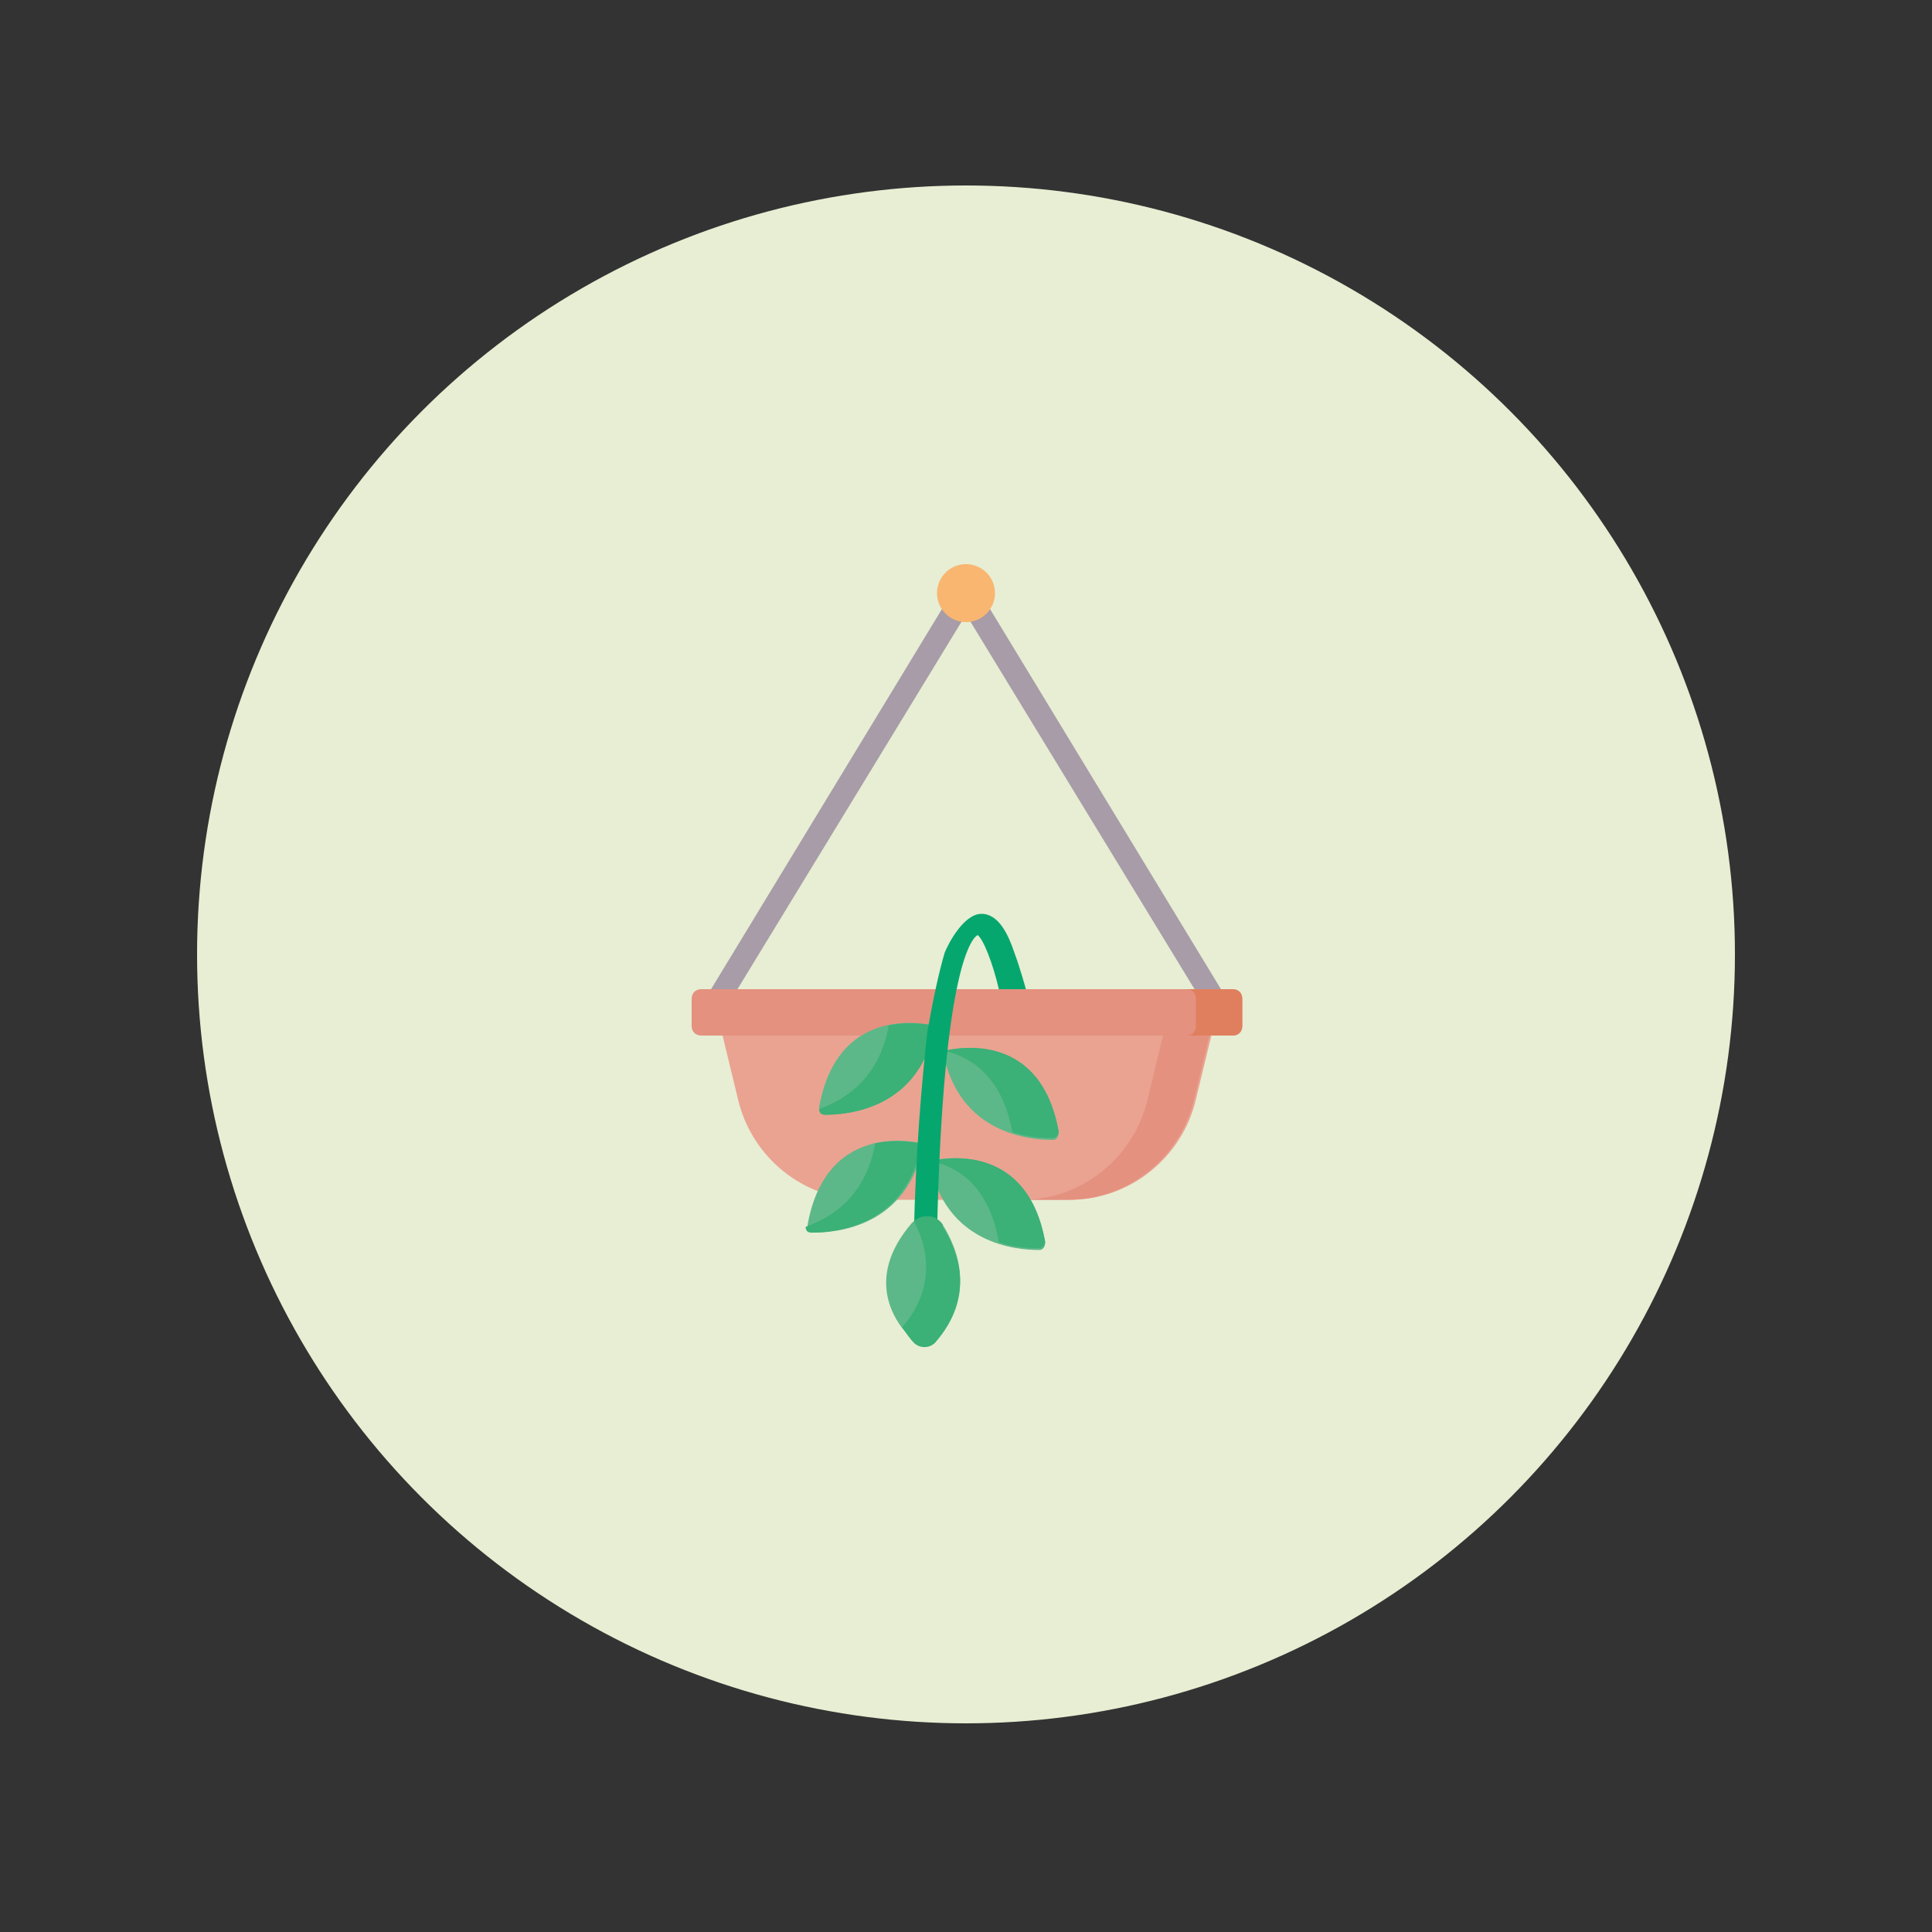 <?xml version="1.0" encoding="UTF-8"?>
<svg xmlns="http://www.w3.org/2000/svg" id="Livello_1" version="1.1" viewBox="0 0 100 100">
  <rect x="0" y="0" width="100" height="100" fill="#333333" stroke="none"/>
  <defs>
    <style>
      .st0 {
        fill: #06a76e;
      }

      .st1 {
        fill: #a79ca8;
      }

      .st2 {
        fill: #e07f5e;
      }

      .st3 {
        fill: #5cb888;
      }

      .st4 {
        fill: #e49180;
      }

      .st5 {
        fill: #f9b671;
      }

      .st6 {
        fill: #e7eed3;
        stroke: #e7eed3;
        stroke-miterlimit: 10;
      }

      .st7 {
        fill: #eaa391;
      }

      .st8 {
        fill: #3bb077;
      }
    </style>
  </defs>
  <circle class="st6" cx="50" cy="49.4" r="39.3"></circle>
  <g>
    <path class="st1" d="M63.5,51.7l-13-21.4c-.1-.2-.3-.3-.5-.3s-.4.1-.5.3l-13,21.4c-.2.3,0,.6.2.8.3.2.6,0,.8-.2l12.5-20.5,12.5,20.5c.1.2.3.3.5.3s.2,0,.3,0c.3-.2.4-.5.2-.8Z"></path>
    <path class="st4" d="M63.8,53.6h-27.5c-.3,0-.5-.2-.5-.5v-1.4c0-.3.2-.5.5-.5h27.5c.3,0,.5.2.5.5v1.4c0,.3-.2.5-.5.5h0Z"></path>
    <path class="st2" d="M63.8,51.2h-2.4c.3,0,.5.2.5.5v1.4c0,.3-.2.5-.5.5h2.4c.3,0,.5-.2.5-.5v-1.4c0-.3-.2-.5-.5-.5Z"></path>
    <path class="st7" d="M55.4,62.1h-10.7c-3.1,0-5.8-2.2-6.5-5.2l-.8-3.3h25.3l-.8,3.3c-.7,3-3.4,5.2-6.5,5.2h0Z"></path>
    <path class="st4" d="M60.2,53.6l-.8,3.3c-.7,3-3.4,5.2-6.5,5.2h2.4c3.1,0,5.8-2.2,6.5-5.2l.8-3.3h-2.4Z"></path>
    <path class="st3" d="M48.4,53.1s-5-1.4-6,4.2c0,.2.1.4.3.4,1.2,0,4.9-.3,5.7-4.6h0Z"></path>
    <path class="st8" d="M45.9,53.1c0,0,.1,0,.1,0-.5,2.7-2.2,3.8-3.6,4.3,0,.2.1.3.3.3,1.2,0,4.9-.3,5.7-4.6,0,0-1.2-.3-2.5,0Z"></path>
    <path class="st3" d="M48.8,54.4s5-1.4,6,4.2c0,.2-.1.4-.3.4-1.2,0-4.9-.3-5.7-4.6h0Z"></path>
    <path class="st8" d="M54.8,58.6c-.9-5.2-5.2-4.4-5.9-4.2,1.4.3,3,1.4,3.5,4.2,0,0,0,0,0,0,.9.3,1.7.3,2.1.3.2,0,.3-.2.3-.4h0Z"></path>
    <path class="st3" d="M47.8,59.2s-5-1.4-6,4.2c0,.2.1.4.3.4,1.2,0,4.9-.3,5.7-4.6h0Z"></path>
    <path class="st8" d="M45.2,59.2c0,0,.1,0,.1,0-.5,2.7-2.2,3.8-3.6,4.3,0,.2.1.3.3.3,1.2,0,4.9-.3,5.7-4.6,0,0-1.2-.3-2.5,0h0Z"></path>
    <path class="st3" d="M48.1,60.1s5-1.4,6,4.2c0,.2-.1.4-.3.4-1.2,0-4.9-.3-5.7-4.6h0Z"></path>
    <path class="st8" d="M54.1,64.3c-.9-5.1-5.1-4.4-5.9-4.2,1.4.3,3,1.3,3.5,4.2,0,0,0,0,0,0,.9.3,1.6.3,2.1.3.2,0,.3-.2.3-.4Z"></path>
    <circle class="st5" cx="50" cy="30.7" r="1.5"></circle>
    <path class="st0" d="M53.1,51.2s-.3-1.1-.6-1.9c-.3-.9-.8-2-1.7-2s-1.7,1.5-1.9,2c-.3,1-.6,2.4-.9,4.1-.3,2.7-.6,6.2-.7,10.5,0,.3.3.6.6.6,0,0,0,0,0,0,.3,0,.6-.3.6-.6.3-14.2,1.9-15.4,2.1-15.5.3.2.8,1.5,1.1,2.8h1.2Z"></path>
    <path class="st3" d="M48.8,63.4c-.3-.5-1.1-.6-1.6-.1-2.5,2.9-.9,5.2.1,6.1.3.3.8.3,1.1,0,2.1-2.4,1.2-4.7.4-6h0Z"></path>
    <path class="st8" d="M48.8,63.4c-.3-.5-1-.6-1.5-.2.7,1.3,1.2,3.4-.6,5.5.2.3.4.6.6.8.3.3.8.3,1.1,0,2.1-2.4,1.2-4.7.4-6h0Z"></path>
  </g>
</svg>
